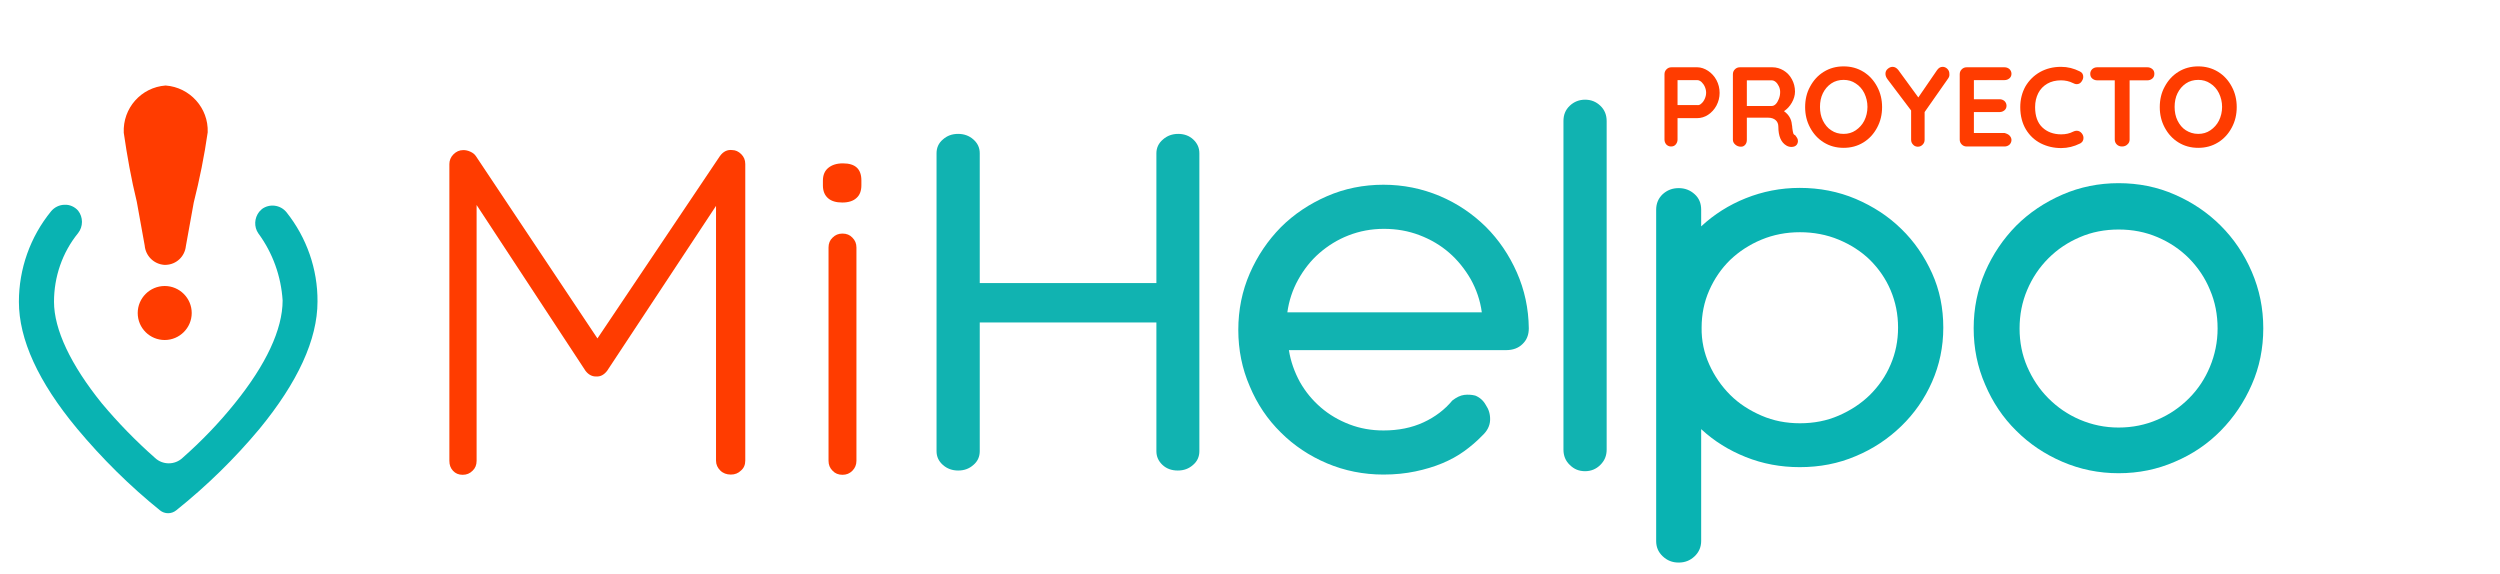 <?xml version="1.0" encoding="utf-8"?>
<!-- Generator: Adobe Illustrator 25.3.1, SVG Export Plug-In . SVG Version: 6.00 Build 0)  -->
<svg version="1.1" id="aa7c142f-0487-4768-8d5a-a37650e9398b"
	 xmlns="http://www.w3.org/2000/svg" xmlns:xlink="http://www.w3.org/1999/xlink" x="0px" y="0px" viewBox="0 0 1111 255"
	 style="enable-background:new 0 0 1111 255;" xml:space="preserve">
<style type="text/css">
	.st0{fill:none;}
	.st1{enable-background:new    ;}
	.st2{fill:#11B3B1;}
	.st3{fill:#09B3B2;}
	.st4{fill:#FF3C00;}
</style>
<polygon class="st0" points="457.5,127.1 184.9,128.9 184.4,-33.5 457,-35.4 "/>
<rect x="393.8" y="-224.3" class="st0" width="664.2" height="344.4"/>
<g>
	<g class="st1">
		<path class="st2" d="M435.4,125.8h78.5V68.1c0-2.4,1-4.5,2.9-6.1c1.9-1.7,4.2-2.5,6.8-2.5c2.6,0,4.9,0.8,6.7,2.5
			c1.8,1.7,2.7,3.7,2.7,6.1v132.4c0,2.4-0.9,4.5-2.8,6.1c-1.9,1.7-4.1,2.5-6.8,2.5c-2.7,0-5-0.8-6.8-2.5c-1.8-1.7-2.7-3.7-2.7-6.1
			v-57.2h-78.5v57.2c0,2.4-0.9,4.5-2.8,6.1c-1.9,1.7-4.1,2.5-6.8,2.5c-2.6,0-4.9-0.8-6.8-2.5c-1.9-1.7-2.8-3.7-2.8-6.1V68.1
			c0-2.4,0.9-4.5,2.8-6.1c1.9-1.7,4.1-2.5,6.8-2.5c2.6,0,4.9,0.8,6.8,2.5c1.9,1.7,2.8,3.7,2.8,6.1V125.8z"/>
	</g>
	<g class="st1">
		<path class="st2" d="M572.8,155.7c0.8,5,2.5,9.7,4.9,14.1c2.5,4.4,5.6,8.1,9.3,11.3c3.7,3.2,8,5.7,12.7,7.5
			c4.7,1.8,9.7,2.7,15.1,2.7c6.7,0,12.6-1.2,17.8-3.6c5.2-2.4,9.5-5.7,12.8-9.7c1.8-1.4,3.6-2.3,5.3-2.5c1.7-0.2,3.3-0.1,4.9,0.3
			c2,0.8,3.6,2.2,4.7,4.2c1.3,1.9,2,4.1,1.9,6.7c-0.1,2.6-1.3,4.9-3.6,7c-2.3,2.4-5,4.7-7.9,6.8c-2.9,2.1-6.2,3.9-9.8,5.4
			c-3.6,1.5-7.6,2.7-11.9,3.6s-9,1.4-14.2,1.4c-8.9,0-17.3-1.7-25.1-5c-7.8-3.3-14.7-7.9-20.5-13.7c-5.9-5.8-10.5-12.6-13.8-20.5
			c-3.4-7.8-5.1-16.2-5.1-25.1c0-8.9,1.7-17.3,5.1-25.1c3.4-7.8,8-14.6,13.8-20.5c5.8-5.8,12.7-10.4,20.5-13.8s16.2-5.1,25.1-5.1
			c8.8,0,17.1,1.7,25,5c7.8,3.3,14.6,7.9,20.5,13.7c5.8,5.8,10.4,12.6,13.8,20.3c3.4,7.7,5.2,16,5.3,24.8c0,2.9-0.9,5.2-2.8,7
			c-1.8,1.8-4.3,2.7-7.2,2.7H572.8z M658.5,138.7c-0.7-5.2-2.4-10.1-4.9-14.6c-2.6-4.5-5.8-8.5-9.6-11.8c-3.8-3.3-8.2-5.9-13.2-7.8
			c-5-1.9-10.2-2.8-15.8-2.8c-5.6,0-10.8,1-15.7,2.9c-4.9,1.9-9.2,4.6-13,7.9c-3.8,3.3-6.9,7.3-9.4,11.8c-2.5,4.5-4.1,9.4-4.8,14.5
			H658.5z"/>
	</g>
	<g class="st1">
		<path class="st2" d="M714,199.8c0,2.7-0.9,4.9-2.8,6.8c-1.9,1.9-4.2,2.8-6.8,2.8c-2.7,0-4.9-0.9-6.8-2.8c-1.9-1.8-2.8-4.1-2.8-6.8
			v-146c0-2.8,0.9-5,2.8-6.8c1.9-1.8,4.2-2.7,6.8-2.7c2.7,0,4.9,0.9,6.8,2.7c1.9,1.8,2.8,4.1,2.8,6.8V199.8z"/>
	</g>
</g>
<g class="st1">
	<path class="st3" d="M882.2,120.8c3.4-7.8,8-14.6,13.8-20.5c5.8-5.8,12.7-10.4,20.5-13.8s16.2-5.1,25-5.1c8.9,0,17.3,1.7,25,5.1
		c7.8,3.4,14.6,8,20.4,13.8c5.8,5.8,10.4,12.6,13.8,20.5s5.1,16.2,5.1,25.1c0,8.9-1.7,17.3-5.1,25c-3.4,7.8-8,14.6-13.8,20.5
		c-5.8,5.9-12.6,10.5-20.4,13.8c-7.8,3.4-16.1,5.1-25,5.1c-8.8,0-17.1-1.7-25-5.1s-14.7-8-20.5-13.8c-5.9-5.8-10.5-12.7-13.8-20.5
		c-3.4-7.8-5.1-16.1-5.1-25C877.1,137,878.8,128.7,882.2,120.8z M900.9,163c2.3,5.3,5.4,10,9.4,14c4,4,8.6,7.2,14,9.5
		c5.4,2.3,11.1,3.5,17.2,3.5c6.2,0,12-1.2,17.3-3.5c5.4-2.3,10-5.5,14-9.5c4-4,7.1-8.7,9.3-14c2.2-5.3,3.4-11,3.4-17
		c0-6.1-1.1-11.9-3.4-17.2c-2.2-5.4-5.4-10-9.3-14c-4-4-8.6-7.1-14-9.4c-5.4-2.3-11.1-3.4-17.3-3.4c-6.1,0-11.9,1.1-17.2,3.4
		c-5.4,2.3-10,5.4-14,9.4c-4,4-7.1,8.6-9.4,14c-2.3,5.4-3.4,11.1-3.4,17.2C897.5,152,898.6,157.7,900.9,163z"/>
</g>
<g class="st1">
	<path class="st3" d="M756,100.6c5.7-5.3,12.3-9.5,19.8-12.5c7.5-3,15.5-4.6,24-4.6c8.8,0,17.1,1.6,24.9,4.9
		c7.7,3.3,14.5,7.7,20.2,13.3c5.8,5.6,10.3,12.2,13.7,19.7s5,15.6,5,24.2s-1.7,16.6-5,24.1c-3.3,7.5-7.9,14.1-13.7,19.7
		c-5.8,5.6-12.5,10.1-20.2,13.3c-7.7,3.3-16,4.9-24.9,4.9c-8.5,0-16.5-1.5-24-4.5c-7.5-3-14.1-7.1-19.8-12.4v49.7c0,2.7-1,5-2.9,6.8
		c-2,1.9-4.3,2.8-7.1,2.8c-2.8,0-5.1-0.9-7.1-2.8c-2-1.9-2.9-4.1-2.9-6.8V93.2c0-2.8,1-5.1,2.9-6.9c2-1.8,4.3-2.7,7.1-2.7
		c2.8,0,5.1,0.9,7.1,2.7c2,1.8,2.9,4.1,2.9,6.9V100.6z M759.6,162c2.3,5.1,5.4,9.6,9.3,13.5c3.9,3.9,8.6,6.9,13.9,9.2
		c5.3,2.3,11,3.4,17.1,3.4c6.2,0,11.9-1.1,17.2-3.4c5.3-2.3,9.9-5.3,13.9-9.2c3.9-3.9,7-8.3,9.2-13.5c2.2-5.1,3.3-10.6,3.3-16.4
		c0-5.9-1.1-11.4-3.3-16.6c-2.2-5.2-5.3-9.6-9.2-13.5c-3.9-3.8-8.6-6.8-13.9-9c-5.3-2.2-11.1-3.3-17.2-3.3c-6.1,0-11.8,1.1-17.1,3.3
		c-5.3,2.2-9.9,5.2-13.9,9c-3.9,3.8-7,8.3-9.3,13.5c-2.3,5.2-3.4,10.7-3.4,16.6C756.1,151.4,757.3,156.9,759.6,162z"/>
</g>
<g class="st1">
	<path class="st4" d="M329.4,68.5c1.2,1.2,1.8,2.6,1.8,4.4v131.8c0,1.8-0.6,3.3-1.9,4.4c-1.2,1.2-2.7,1.8-4.5,1.8
		c-1.9,0-3.5-0.6-4.7-1.8c-1.2-1.2-1.9-2.6-1.9-4.4V91.5l-48.4,73.3c-1.4,1.8-3,2.6-4.7,2.5h-0.4c-1.6,0-3.2-0.8-4.5-2.5l-48.4-73.7
		v113.7c0,1.8-0.6,3.3-1.8,4.4c-1.2,1.2-2.6,1.8-4.4,1.8c-1.8,0-3.2-0.6-4.3-1.8c-1.1-1.2-1.6-2.6-1.6-4.4V72.9
		c0-1.6,0.6-3.1,1.8-4.3c1.2-1.2,2.6-1.9,4.4-1.9c1,0,2,0.2,3.1,0.7c1.1,0.5,1.9,1.1,2.5,2l54,81l54.4-81c1.5-2.1,3.4-3,5.6-2.7
		C326.8,66.7,328.2,67.3,329.4,68.5z"/>
	<path class="st4" d="M368,88.1c-1.5-1.3-2.3-3.2-2.3-5.7v-2.1c0-2.5,0.8-4.4,2.4-5.7c1.6-1.3,3.7-2,6.5-2c5.5,0,8.2,2.5,8.2,7.6
		v2.1c0,2.5-0.7,4.4-2.2,5.7c-1.4,1.3-3.5,2-6.3,2C371.6,90,369.5,89.4,368,88.1z M378.8,209.2c-1.2,1.2-2.6,1.8-4.4,1.8
		c-1.8,0-3.3-0.6-4.4-1.8c-1.2-1.2-1.8-2.6-1.8-4.4V110c0-1.8,0.6-3.3,1.8-4.4c1.2-1.2,2.6-1.8,4.4-1.8c1.8,0,3.3,0.6,4.4,1.8
		c1.2,1.2,1.8,2.6,1.8,4.4v94.8C380.6,206.5,380,208,378.8,209.2z"/>
</g>
<path class="st4" d="M60.8,89.7l3.5,19.4c0.4,4.6,4,8.2,8.6,8.6h0.9c4.6-0.2,8.3-3.7,8.8-8.3L86.1,90c2.6-10.3,4.7-20.7,6.2-31.2
	c0.4-10.8-7.9-20-18.7-20.8C62.7,38.8,54.5,48.1,55,59C56.5,69.3,58.3,79.5,60.8,89.7z"/>
<path class="st4" d="M73.2,151.1c6.6,0,12-5.4,12-12s-5.4-12-12-12s-12,5.4-12,12C61.2,145.8,66.6,151.1,73.2,151.1z"/>
<path class="st3" d="M28.8,91c-2.4,0-4.6,1.1-6.1,2.9c-9.3,11.4-14.3,25.6-14.3,40.2c0,16.7,8.6,35.6,25.8,56.3
	c11.1,13.3,23.4,25.5,36.9,36.4c2.1,1.7,5.1,1.7,7.2,0c13.5-10.8,25.9-22.9,37-36.2c17-20.7,25.8-39.7,25.8-56.6
	c0.1-14.4-4.8-28.4-13.8-39.7c-2.7-3.3-7.5-3.9-10.9-1.4l-1.2,1.2l0,0c-2.2,2.8-2.4,6.7-0.4,9.6c6.4,8.7,10.1,19,10.8,29.8
	c0,12.9-7.4,28.6-21.3,45.8c-7,8.7-14.8,16.8-23.2,24.2c-3.4,3.2-8.8,3.2-12.2,0c-8.5-7.5-16.4-15.6-23.6-24.2
	C31.4,162.1,24,146.4,24,134.1c0-11.1,3.7-21.9,10.7-30.5c2.3-2.9,2.3-7.1,0-10C33.2,91.9,31,90.9,28.8,91z"/>
<rect x="735.9" y="27.9" class="st0" width="275" height="37.7"/>
<g class="st1">
	<path class="st4" d="M759.1,31.5c1.5,1,2.8,2.4,3.7,4.1c0.9,1.7,1.4,3.6,1.4,5.7c0,2-0.5,3.9-1.4,5.6c-0.9,1.7-2.2,3.1-3.7,4.1
		c-1.5,1-3.2,1.5-4.9,1.5h-8.7v9.5c0,0.9-0.3,1.6-0.8,2.2c-0.5,0.6-1.2,0.9-2.1,0.9c-0.8,0-1.5-0.3-2.1-0.9
		c-0.5-0.6-0.8-1.3-0.8-2.2V33c0-0.9,0.3-1.6,0.9-2.2c0.6-0.6,1.3-0.9,2.2-0.9h11.5C755.9,29.9,757.6,30.5,759.1,31.5z M756.1,46
		c0.6-0.5,1.1-1.2,1.5-2.1c0.4-0.9,0.6-1.8,0.6-2.7c0-0.9-0.2-1.8-0.6-2.7c-0.4-0.9-0.9-1.5-1.5-2.1c-0.6-0.5-1.2-0.8-1.9-0.8h-8.7
		v11.1h8.7C754.9,46.8,755.5,46.6,756.1,46z"/>
	<path class="st4" d="M798.6,61.3c0.3,0.4,0.4,0.9,0.4,1.4c0,0.6-0.2,1.2-0.6,1.7c-0.5,0.6-1.3,0.9-2.3,0.9c-0.8,0-1.5-0.2-2.2-0.6
		c-2.4-1.4-3.6-4.2-3.6-8.4c0-1.2-0.4-2.2-1.2-2.9c-0.8-0.7-1.9-1.1-3.4-1.1h-9.4v9.8c0,0.9-0.2,1.6-0.7,2.2
		c-0.5,0.6-1.1,0.9-1.9,0.9c-1,0-1.8-0.3-2.5-0.9c-0.7-0.6-1.1-1.3-1.1-2.2V33c0-0.9,0.3-1.6,0.9-2.2c0.6-0.6,1.3-0.9,2.2-0.9h14.5
		c1.7,0,3.4,0.5,4.9,1.4s2.8,2.2,3.7,3.9c0.9,1.6,1.4,3.5,1.4,5.5c0,1.7-0.5,3.3-1.4,4.9c-0.9,1.6-2.1,2.9-3.5,3.8
		c2.1,1.5,3.3,3.5,3.5,5.9c0.1,0.5,0.2,1.1,0.2,1.6c0.1,1,0.3,1.8,0.4,2.2c0.1,0.5,0.4,0.8,0.9,1C798,60.5,798.4,60.8,798.6,61.3z
		 M789.1,46.3c0.6-0.6,1-1.3,1.4-2.3c0.4-1,0.6-2,0.6-3.1c0-0.9-0.2-1.8-0.6-2.6c-0.4-0.8-0.8-1.4-1.4-1.9c-0.6-0.5-1.2-0.7-1.8-0.7
		h-11v11.4h11C787.9,47.1,788.5,46.9,789.1,46.3z"/>
	<path class="st4" d="M834.2,56.7c-1.5,2.8-3.5,5-6.1,6.6c-2.6,1.6-5.5,2.4-8.8,2.4c-3.3,0-6.2-0.8-8.8-2.4
		c-2.6-1.6-4.6-3.8-6.1-6.6c-1.5-2.8-2.2-5.8-2.2-9.1c0-3.3,0.7-6.4,2.2-9.1c1.5-2.8,3.5-5,6.1-6.6c2.6-1.6,5.5-2.4,8.8-2.4
		c3.3,0,6.2,0.8,8.8,2.4c2.6,1.6,4.6,3.8,6.1,6.6c1.5,2.8,2.2,5.8,2.2,9.1C836.4,50.9,835.7,53.9,834.2,56.7z M828.5,41.4
		c-0.9-1.8-2.2-3.3-3.8-4.3c-1.6-1.1-3.4-1.6-5.4-1.6c-2,0-3.9,0.5-5.5,1.6c-1.6,1.1-2.8,2.5-3.7,4.3c-0.9,1.8-1.3,3.9-1.3,6.1
		s0.4,4.3,1.3,6.1c0.9,1.8,2.1,3.3,3.7,4.3c1.6,1.1,3.4,1.6,5.5,1.6c2,0,3.8-0.5,5.4-1.6c1.6-1.1,2.9-2.5,3.8-4.3
		c0.9-1.8,1.4-3.9,1.4-6.1S829.4,43.3,828.5,41.4z"/>
	<path class="st4" d="M865.8,34.8l-10.5,15v12.3c0,0.9-0.3,1.6-0.9,2.2c-0.6,0.6-1.3,0.9-2.1,0.9c-0.8,0-1.6-0.3-2.1-0.9
		c-0.6-0.6-0.9-1.3-0.9-2.2v-13l-10.5-13.9c-0.6-0.8-0.9-1.6-0.9-2.4c0-0.9,0.3-1.6,1-2.2c0.7-0.6,1.4-0.9,2.2-0.9
		c0.9,0,1.8,0.5,2.5,1.4l8.9,12.2l8.3-12.1c0.7-1,1.5-1.5,2.5-1.5c0.8,0,1.5,0.3,2.1,0.9c0.6,0.6,0.9,1.3,0.9,2.2
		C866.4,33.6,866.2,34.2,865.8,34.8z"/>
	<path class="st4" d="M893,60.2c0.6,0.6,0.9,1.3,0.9,2c0,0.8-0.3,1.5-0.9,2.1c-0.6,0.5-1.3,0.8-2.2,0.8h-16.8
		c-0.9,0-1.6-0.3-2.2-0.9c-0.6-0.6-0.9-1.3-0.9-2.2V33c0-0.9,0.3-1.6,0.9-2.2c0.6-0.6,1.3-0.9,2.2-0.9h16.8c0.9,0,1.6,0.3,2.2,0.8
		c0.6,0.6,0.9,1.3,0.9,2.1c0,0.8-0.3,1.5-0.9,2c-0.6,0.5-1.3,0.8-2.2,0.8h-13.6v8.5h11.4c0.9,0,1.6,0.3,2.2,0.8
		c0.6,0.6,0.9,1.3,0.9,2.1c0,0.8-0.3,1.5-0.9,2c-0.6,0.5-1.3,0.8-2.2,0.8h-11.4v9.3h13.6C891.7,59.4,892.4,59.6,893,60.2z"/>
	<path class="st4" d="M925.8,34.2c0,0.7-0.3,1.4-0.8,2.1c-0.5,0.7-1.2,1.1-2.1,1.1c-0.6,0-1.1-0.2-1.7-0.5c-1.6-0.8-3.4-1.2-5.3-1.2
		c-2.3,0-4.4,0.5-6.1,1.5c-1.7,1-3.1,2.4-4,4.2c-0.9,1.8-1.4,3.8-1.4,6.2c0,4,1.1,7,3.2,9c2.1,2,4.9,3.1,8.4,3.1
		c2,0,3.8-0.4,5.3-1.2c0.6-0.3,1.1-0.4,1.6-0.4c0.9,0,1.6,0.4,2.2,1.1c0.5,0.6,0.8,1.3,0.8,2.1c0,0.5-0.1,1-0.4,1.5
		c-0.3,0.4-0.7,0.8-1.2,1c-2.6,1.3-5.4,2-8.3,2c-3.3,0-6.3-0.7-9.1-2.1c-2.7-1.4-4.9-3.4-6.6-6.2c-1.6-2.7-2.5-6-2.5-9.9
		c0-3.4,0.8-6.5,2.3-9.2c1.6-2.7,3.7-4.8,6.5-6.4c2.7-1.5,5.8-2.3,9.3-2.3c3,0,5.7,0.7,8.3,2C925.3,32.2,925.8,33,925.8,34.2z"/>
	<path class="st4" d="M956.5,30.7c0.6,0.5,0.9,1.2,0.9,2.1s-0.3,1.6-0.9,2.1c-0.6,0.5-1.3,0.8-2.2,0.8h-7.9v26.3
		c0,0.9-0.3,1.6-1,2.2c-0.6,0.6-1.4,0.9-2.4,0.9c-0.9,0-1.7-0.3-2.3-0.9c-0.6-0.6-0.9-1.3-0.9-2.2V35.7H932c-0.9,0-1.6-0.3-2.2-0.8
		c-0.6-0.5-0.9-1.2-0.9-2.1c0-0.8,0.3-1.5,0.9-2.1c0.6-0.5,1.3-0.8,2.2-0.8h22.3C955.2,29.9,955.9,30.2,956.5,30.7z"/>
	<path class="st4" d="M991.8,56.7c-1.5,2.8-3.5,5-6.1,6.6c-2.6,1.6-5.5,2.4-8.8,2.4c-3.3,0-6.2-0.8-8.8-2.4
		c-2.6-1.6-4.6-3.8-6.1-6.6c-1.5-2.8-2.2-5.8-2.2-9.1c0-3.3,0.7-6.4,2.2-9.1c1.5-2.8,3.5-5,6.1-6.6c2.6-1.6,5.5-2.4,8.8-2.4
		c3.2,0,6.2,0.8,8.8,2.4c2.6,1.6,4.6,3.8,6.1,6.6s2.2,5.8,2.2,9.1C994,50.9,993.3,53.9,991.8,56.7z M986.1,41.4
		c-0.9-1.8-2.2-3.3-3.8-4.3c-1.6-1.1-3.4-1.6-5.4-1.6c-2,0-3.9,0.5-5.5,1.6s-2.8,2.5-3.7,4.3s-1.3,3.9-1.3,6.1s0.4,4.3,1.3,6.1
		c0.9,1.8,2.1,3.3,3.7,4.3s3.4,1.6,5.5,1.6c2,0,3.8-0.5,5.4-1.6c1.6-1.1,2.9-2.5,3.8-4.3c0.9-1.8,1.4-3.9,1.4-6.1
		S987,43.3,986.1,41.4z"/>
</g>
</svg>

